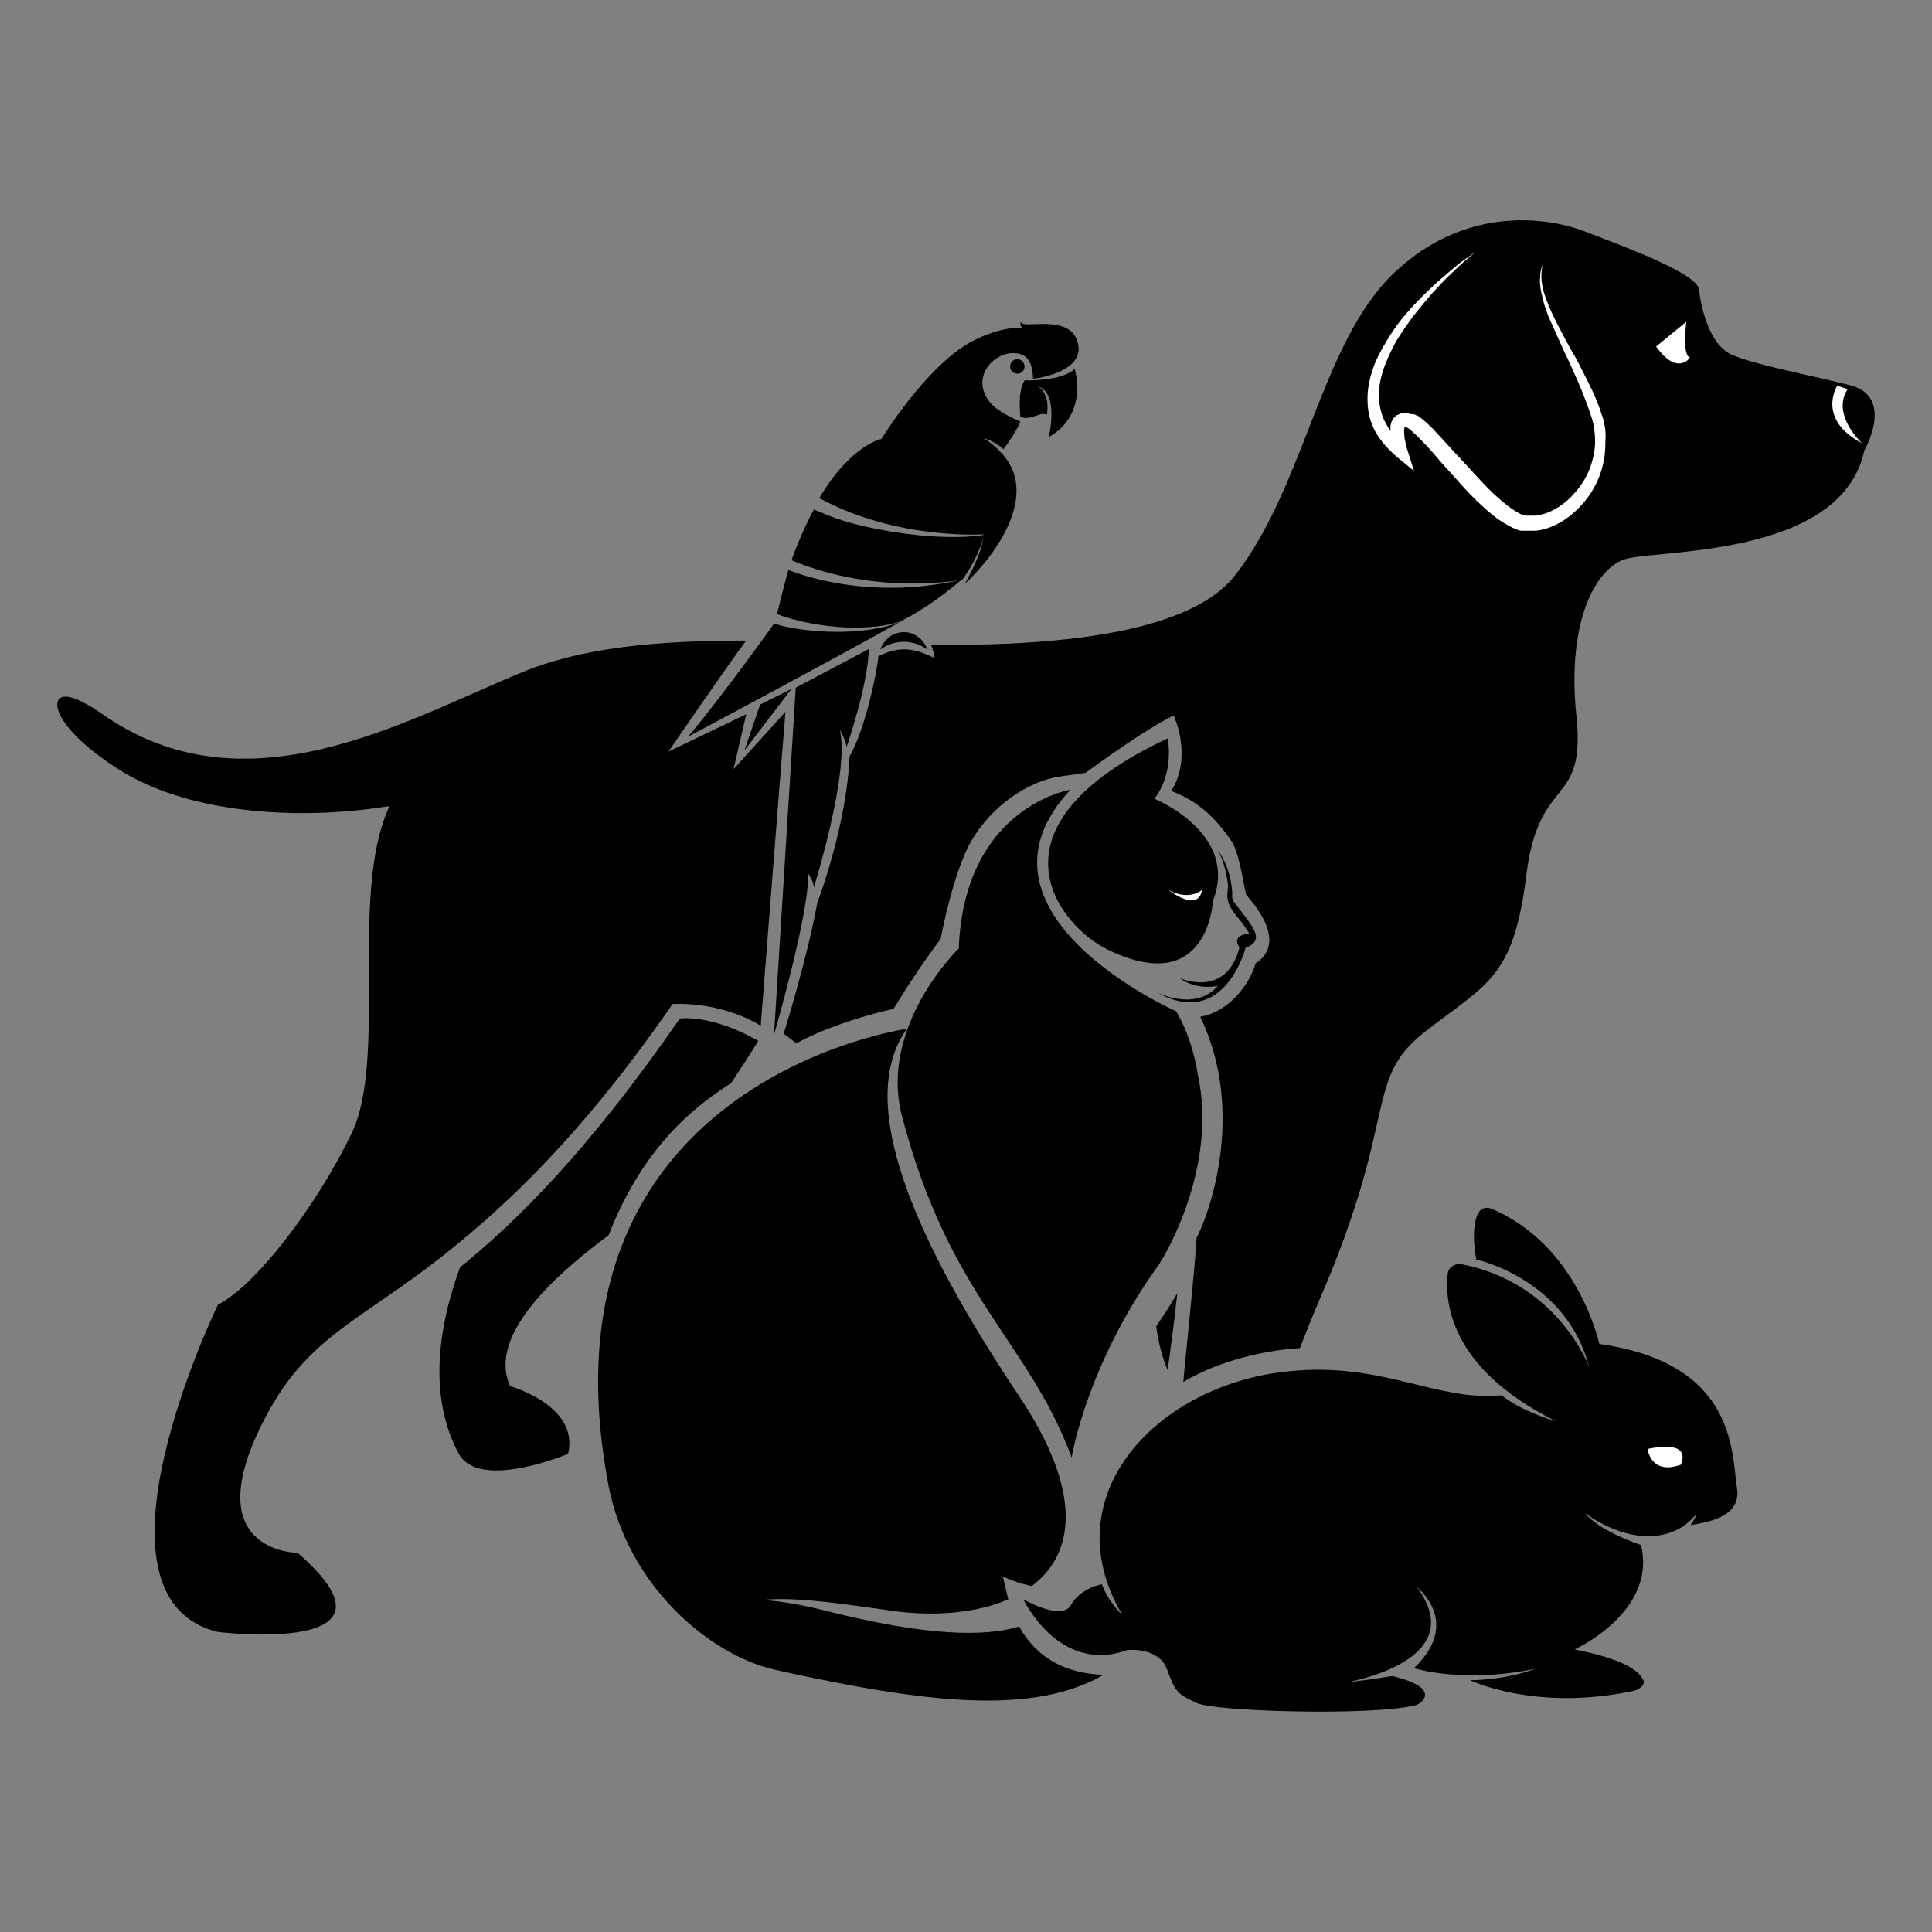 <?xml version="1.0" encoding="utf-8"?>
<!-- Generator: Adobe Illustrator 27.1.1, SVG Export Plug-In . SVG Version: 6.00 Build 0)  -->
<svg version="1.1" id="Ebene_1" xmlns="http://www.w3.org/2000/svg" xmlns:xlink="http://www.w3.org/1999/xlink" x="0px" y="0px"
	 viewBox="0 0 320 320" style="enable-background:new 0 0 320 320;" xml:space="preserve">
<rect x="0" y="0" width="320" height="320" fill="#808080" stroke="none"/>
<style type="text/css">
	.st0{fill:#FFFFFF;}
</style>
<g>
	<g>
		<g>
			<path d="M198.4,178c-0.6-3.8-1.8-7.5-3.6-10.5c0,0-36.6-16.2-17.5-36.7c0,0-17.6,2.8-18.5,26.3c0,0-13.3,12.8-9.4,27.8
				c7.9,30.1,20.9,37.1,28.1,56.5c0,0,2.4-15.1,14.2-31.6C193.1,207.9,201.7,193.2,198.4,178z"/>
			<path d="M168.8,269.4c-5.6,1.7-15.1,1.7-32.4-2.7c-3.7-0.9-7-1.5-10.1-1.7c5.6-0.6,14.3,0.8,22.2,1.9c6.4,0.8,13.2,0.3,18.5-2
				l-0.9-3.8c2.2,1.1,4.8,1.6,4.8,1.6c6.9-5.2,8.8-15.2-2.2-31.6c-19.7-29.5-26.3-49.7-18.5-60.7c0,0-62.2,8.7-49.4,75.7
				c3.2,16.6,16.8,28.1,27.7,30.5c25.3,5.6,42.6,7.5,54.3,0.8C176.7,277.2,171.8,274.8,168.8,269.4z"/>
			<path d="M193.4,122.3c0,0,1.2,5.6-2.2,10c0,0,14.1,5.7,9.7,16.9c0,0-0.7,16.2-17.4,8.1C175.6,153.5,161.8,137.1,193.4,122.3z"/>
			<path d="M201.7,140.8c0,0,2.2,2.7,2.4,7.2c0,0.1-0.2,0.9,0.5,1.7c3.1,4,5,6,1.7,7.3c0,0-3.5,13.6-14.6,7.4c0,0,6.3,3.2,10-1.1
				c0,0-3.5,0.8-6.3-1.3c0,0,7.7,3.5,9.9-5.1c0,0-1.6-1.9,1.6-2.3c0,0-0.6-1.1-2.1-2.9c-2.1-2.5-1.4-3.7-1.4-5
				C203.3,145.5,202.8,142.7,201.7,140.8z"/>
			<path class="st0" d="M199.1,147.4c0,0-2.1,1.9-5.6,0C193.6,147.4,198.4,151.3,199.1,147.4z"/>
		</g>
		<path id="XMLID_8_" d="M287.7,246.5c-0.9-6.1-0.2-20.7-22.8-23.9c0,0-3.5-16.4-17.9-22.4c-0.9-0.4-1.8,0-2.2,0.8
			c-0.6,1.2-1,3.5-0.3,7.6c0,0,14.9,3.2,18.7,17.8c0,0-5.1-13.9-21.1-17c-1.1-0.2-2.2,0.5-2.3,1.5c-0.5,4.4,0,15.6,17.9,24.5
			c0,0-5.5-1.5-9-4.3c-11.1,1.1-20.2-6-36.7-3.8c-20.7,2.7-37.7,20.6-26.1,40.2c0,0-2.3-2.1-3.4-5.1c0,0-3.5,0.6-5.1,3.4
			c-1.5,2.8-7.9-0.9-7.9-0.9s5.9,12.5,17.2,8.4c0,0,5.2-0.6,6.6,3.2c1.4,3.8,1.7,4.1,5,5.6c3.2,1.4,28.6,2.1,35.9,0.4
			c0.6-0.1,1.2-0.5,1.5-0.9c0.7-0.9,0.8-2.6-5.1-4c0,0-2.8,0.5-7.8,1.1c0,0,21.1-3.4,11.9-15.8c0,0,7.5,5.8-0.5,13.4
			c0,0,8.1,2.6,20.1,0.1c0,0-4.4,1.8-10.8,1.9c0,0,10.7,5.2,26.9,1.8c0.7-0.1,2.4-0.9,1.7-2c-0.9-1.5-3.2-3.3-11.3-4.9
			c0,0,13.7-6.2,11-17.3c0,0-6.8-2.2-9.3-5.3c0,0,8.4,6.6,15.8,2.5c1.3-0.7,2.7-2.3,2.7-2.3c-0.3,0.9-1,1.8-1,1.8
			C282.2,252.2,288.5,251.5,287.7,246.5z"/>
		<g>
			<path d="M84.5,229.6c-4-8.7,8.5-19.2,16.3-25c5-12.8,12.2-20.1,20.3-25.2c1.5-2.3,3.6-5.5,4.5-7c-7.9-4.5-13-3.7-13-3.7
				c-15.1,21.8-26.9,33.5-36.4,41.2c-5.7,15.6-3.2,25.4-0.2,30.9c3.4,6.2,18.1,0,18.1,0C96,232.8,84.5,229.6,84.5,229.6z"/>
			<path d="M191.5,219.7c0.4,2.9,1.1,5.4,1.9,7.2c0.5-3.6,1.1-8,1.6-12.7C193.9,216.1,192.7,217.9,191.5,219.7z"/>
			<path d="M130.1,117.9l-8.6,9.5l2.1-9.1l-12.9,6.2c0,0,11-16,12.9-18.4c-14.8,0-27.3,1.1-37.5,5.4l0,0
				c-19.1,7.9-45.7,23.5-69.4,6.6c-1.3-0.9-4.4-2.9-6.1-2.7c-2.4,0.2-1.6,5.2,9,12c12.2,7.8,31.3,8.4,44.9,6.1
				c-0.1,0.2-0.1,0.3-0.2,0.5c-6.4,14.5-0.1,41.5-6.1,53.8c-6,12.4-16,25.2-22.1,28.3c0,0-23.6,48.5,0,54.2c0,0,33,4.1,13.2-13.1
				c0,0-17.3,0-5.2-22.7c7.2-13.6,16.3-16,30.5-27.5c9.5-7.7,21.7-18.9,36.8-40.7c0,0,7.7-0.6,14.6,3.6
				C126,170,130,118.6,130.1,117.9z"/>
			<path d="M306.4,63.8c-7.6-1.9-15.9-3.4-19.7-5.1c-3.7-1.8-5-8-5.3-10.8c-0.4-2.8-13.9-7.6-19-9.6c-6-2.3-19.7-4.4-31.6,7
				c-11.9,11.4-14.6,34.8-26,49.7c-4,5.3-14.7,12.2-50.6,11.8c0.5,1.1,0.6,2.2,0.6,2.2c-1.7-0.7-4.8-2.7-9.3-0.3
				c-0.3,2.9-2.2,12.1-4.8,16.6c-0.4,11.1-5.2,24-5.3,24.1c-1.8,9.8-5.6,21.8-5.6,21.8c0.3,0.2,1.8,1.4,2.1,1.6
				c7-3.8,16.1-5.7,16.1-5.7c2-3.3,4.6-7.3,7.8-11.6c0,0,2.1-11.3,5.2-16.4c3.3-5.6,9.2-9.7,14.6-10.5c3.1-0.4,4.2-0.6,4.2-0.6
				c2.8-2,9.6-7,14.6-9.5c0,0,3.2,6.8-0.4,12.5c4.4,1.7,7.2,4.3,9.9,8.2c1.3,1.8,2,6.9,2.5,9c0,0,2,2.2,3,4.3c2.5,5.1-1.4,7-1.4,7
				c-1.1,3.7-4.5,8.1-9.2,8.9c7.7,16,1.3,33.1-0.6,36.6c-0.3,5.5-2.2,23.1-2.2,23.9c6.6-4,15.1-5.4,19.3-5.6c1-2.6,1.8-4.6,3.2-7.9
				c13.3-30.6,7.3-36.5,17.5-44.5c10.3-8,14.7-8.9,16.8-25.9s9.9-11,8.3-26.4s3-24.1,7.8-25.9s36,0,39.9-18.1
				C308.7,74.8,314,65.7,306.4,63.8z"/>
			<path class="st0" d="M265.7,70.1c-0.1-0.5-0.2-0.9-0.4-1.4l-0.1-0.3l-0.1-0.3l-0.2-0.6c-0.6-1.7-1.4-3.3-2.2-4.9
				c-0.8-1.6-1.6-3.2-2.5-4.7c-0.9-1.6-1.7-3.1-2.5-4.7c-0.8-1.6-1.5-3.2-2-4.8c-0.2-0.8-0.4-1.7-0.4-2.6c0-0.9,0.1-1.8,0.5-2.6
				c-0.4,0.8-0.7,1.7-0.7,2.6c-0.1,0.9,0,1.8,0.2,2.7s0.4,1.8,0.7,2.6c0.3,0.9,0.6,1.7,1,2.5c0.7,1.6,1.5,3.3,2.2,4.9
				c0.8,1.6,1.5,3.2,2.2,4.8c0.7,1.6,1.3,3.2,1.9,4.9l0.2,0.6l0.1,0.3l0.1,0.3c0.1,0.4,0.2,0.8,0.3,1.2c0.1,0.8,0.2,1.6,0.2,2.5
				c0,1.6-0.4,3.3-1,4.8s-1.6,2.9-2.7,4.1s-2.5,2.2-3.9,2.8c-0.7,0.3-1.5,0.5-2.2,0.6c-0.4,0-0.7,0-1.1,0c-0.1,0-0.2,0-0.2,0h-0.2
				h-0.1c-0.2,0-0.3-0.1-0.5-0.1c-0.7-0.2-1.4-0.7-2-1.1c-0.7-0.5-1.3-1-2-1.6c-1.3-1.1-2.5-2.4-3.7-3.7c-1.2-1.3-2.4-2.6-3.6-3.9
				c-1.2-1.3-2.4-2.6-3.6-3.9c-0.6-0.6-1.3-1.3-2.1-1.9c-0.2-0.2-0.4-0.3-0.7-0.4c-0.1-0.1-0.3-0.1-0.4-0.2h-0.1H234h-0.1l0,0h-0.1
				h-0.1c-0.3-0.1-0.6-0.2-1-0.2c-0.2,0-0.4,0-0.7,0.1c-0.2,0.1-0.5,0.2-0.7,0.3c-0.2,0.2-0.4,0.3-0.5,0.5s-0.2,0.4-0.3,0.5
				c-0.1,0.3-0.2,0.7-0.2,0.9c0,0.2,0,0.4,0,0.7c-0.2-0.3-0.4-0.6-0.6-1c-0.8-1.3-1.2-2.8-1.3-4.4s0.2-3.1,0.7-4.7
				c0.5-1.5,1.2-3,2-4.5c0.8-1.4,1.8-2.8,2.8-4.2c1-1.3,2.1-2.6,3.2-3.9c1.1-1.2,2.3-2.5,3.5-3.6c1.2-1.2,2.5-2.3,3.8-3.4
				c-0.7,0.5-1.4,1-2.1,1.5c-0.7,0.5-1.3,1-2,1.6c-1.3,1.1-2.6,2.2-3.8,3.4c-2.5,2.4-4.8,4.9-6.6,7.9c-0.9,1.5-1.8,3-2.4,4.7
				c-0.6,1.7-1,3.4-1,5.3c0,0.9,0.1,1.9,0.3,2.8s0.6,1.8,1,2.6c0.9,1.6,2.2,3,3.6,4.2l2.8,2.3l-1.1-3.5c-0.1-0.2-0.1-0.4-0.2-0.6
				c-0.1-0.2-0.1-0.4-0.1-0.6c-0.1-0.4-0.2-0.8-0.2-1.2c0-0.4-0.1-0.8,0-1.1c0-0.1,0-0.2,0.1-0.3c0.1,0,0.1,0,0.2,0.1h0.1l0,0l0,0
				l0,0l0,0c0.1,0,0.1,0.1,0.2,0.1c0.1,0.1,0.3,0.2,0.4,0.3c0.6,0.5,1.2,1.1,1.8,1.7c1.2,1.2,2.4,2.6,3.5,3.9c1.2,1.3,2.4,2.7,3.6,4
				c1.2,1.3,2.5,2.6,3.9,3.8c0.7,0.6,1.4,1.2,2.2,1.7s1.6,1,2.6,1.4c0.3,0.1,0.5,0.2,0.8,0.2h0.2h0.2c0.2,0,0.3,0,0.4,0
				c0.5,0,1.1,0,1.6,0c1-0.1,2-0.4,2.9-0.8c1.8-0.8,3.3-2,4.6-3.4c1.3-1.4,2.3-3,3-4.8s1-3.7,1-5.6C266,71.9,265.9,71,265.7,70.1z"
				/>
			<path class="st0" d="M274.3,57.4l5-4.1c0,0-0.7,5.6,0.6,5.9C279.9,59.3,277.8,62.3,274.3,57.4z"/>
			<path class="st0" d="M304.3,63.9c0,0-3.5,5.5,4.1,9.5c0,0-5.1-4.7-2.4-8.9C305.9,64.4,305,64.1,304.3,63.9z"/>
		</g>
		<g>
			<path d="M143.9,107.5l-12.1,6.4l-3.6,57.5c0,0,6.1-21,5.6-26.8c0,0,1,1.4,1,2.4c0,0,6-19.2,4.3-26.1c0,0,1.1,1.8,1.1,2.9
				C140.2,123.8,143.8,113.4,143.9,107.5z"/>
			<path d="M128.2,103.3L128.2,103.3c0,0-7.8,11-14.2,18.7c0,0,22.4-11.9,35.1-19C143.2,105.4,133.5,104.9,128.2,103.3z"/>
			<path d="M130.6,94.4c-0.6,1.9-1.3,5-1.9,7.3c3.4,1.4,12.8,3.5,20.3,1.3c5.8-2.9,10.2-7,10.3-7C143,99.8,130.6,94.4,130.6,94.4z"
				/>
			<path d="M178.6,57.2c-0.9-5.6-9.4-2.5-9.5-3.9c0,0-0.4,0.7,0.4,1.1c-1-0.3-4.6,0-8.8,2.3c-7.5,4.2-14.7,16-14.7,16
				s-5.1,1-10.3,9.8c12.9,7,27.2,6,27.2,6c-0.1,3.1-3.1,8.2-3.1,8.2l0,0c4.5-4.1,12.4-14.3,6.4-21.3c-1.8-2.1-3.3-2.8-3.3-2.8
				c1.8,0.4,3.3,1.8,3.3,1.8c0.8-1,2.4-3.4,2.8-4.6c0,0-2.7-1-4.5-2.6c-2-1.9-2.4-4.5-0.8-6.6c1.2-1.5,2.7-2,3.7-2.1
				c2.7-0.2,3.6,1.4,3.7,4.2C171.3,62.8,179.4,61.7,178.6,57.2z"/>
			<path d="M163,88.6c-5.1,0.8-12.3,0.1-17.3-0.9c-3.2-0.6-6.4-1.4-9.4-2.7c-0.5-0.2-1-0.4-1.5-0.6c-1.2,2.2-2.6,5.3-3.7,8.4
				c14.5,6,28.3,3.2,28.3,3.2C162.3,92,163,88.6,163,88.6z"/>
			<path d="M178,61.1c0,0,2.4,7.5-4.3,11.3c0,0,1.8-7.3-1.8-8.4c0,0,2.1,1,1.5,4.7c0,0-0.5-0.3-1.3,0c-1.3,0.4-2.1,0.8-3.1,0.3
				c0,0-0.5-4.2,0.7-6C169.8,63,175.8,63.2,178,61.1z"/>
			<path d="M168.5,59.5c-0.7,0-1.2,0.6-1.2,1.2c0,0.7,0.6,1.2,1.2,1.2c0.7,0,1.2-0.6,1.2-1.2C169.7,60,169.1,59.5,168.5,59.5z"/>
			<path d="M168.3,59.9c-0.2,0-0.4,0.2-0.4,0.4s0.2,0.4,0.4,0.4s0.4-0.2,0.4-0.4C168.7,60,168.5,59.9,168.3,59.9z"/>
			<polygon points="131.1,114.1 125.9,116.7 123.3,124.3 			"/>
			<path d="M149.7,106.3c1.5,0,2.8,0.5,3.9,1.3c-0.6-1.7-2.1-2.9-3.9-2.9s-3.3,1.2-3.9,2.9C146.8,106.8,148.2,106.3,149.7,106.3z"/>
		</g>
	</g>
	<path id="XMLID_10_" class="st0" d="M278.4,242.6c-5,1.8-5.5-2.6-5.5-2.6s1.8-0.5,3.9-0.3C279.7,240,278.4,242.6,278.4,242.6z"/>
</g>
</svg>
